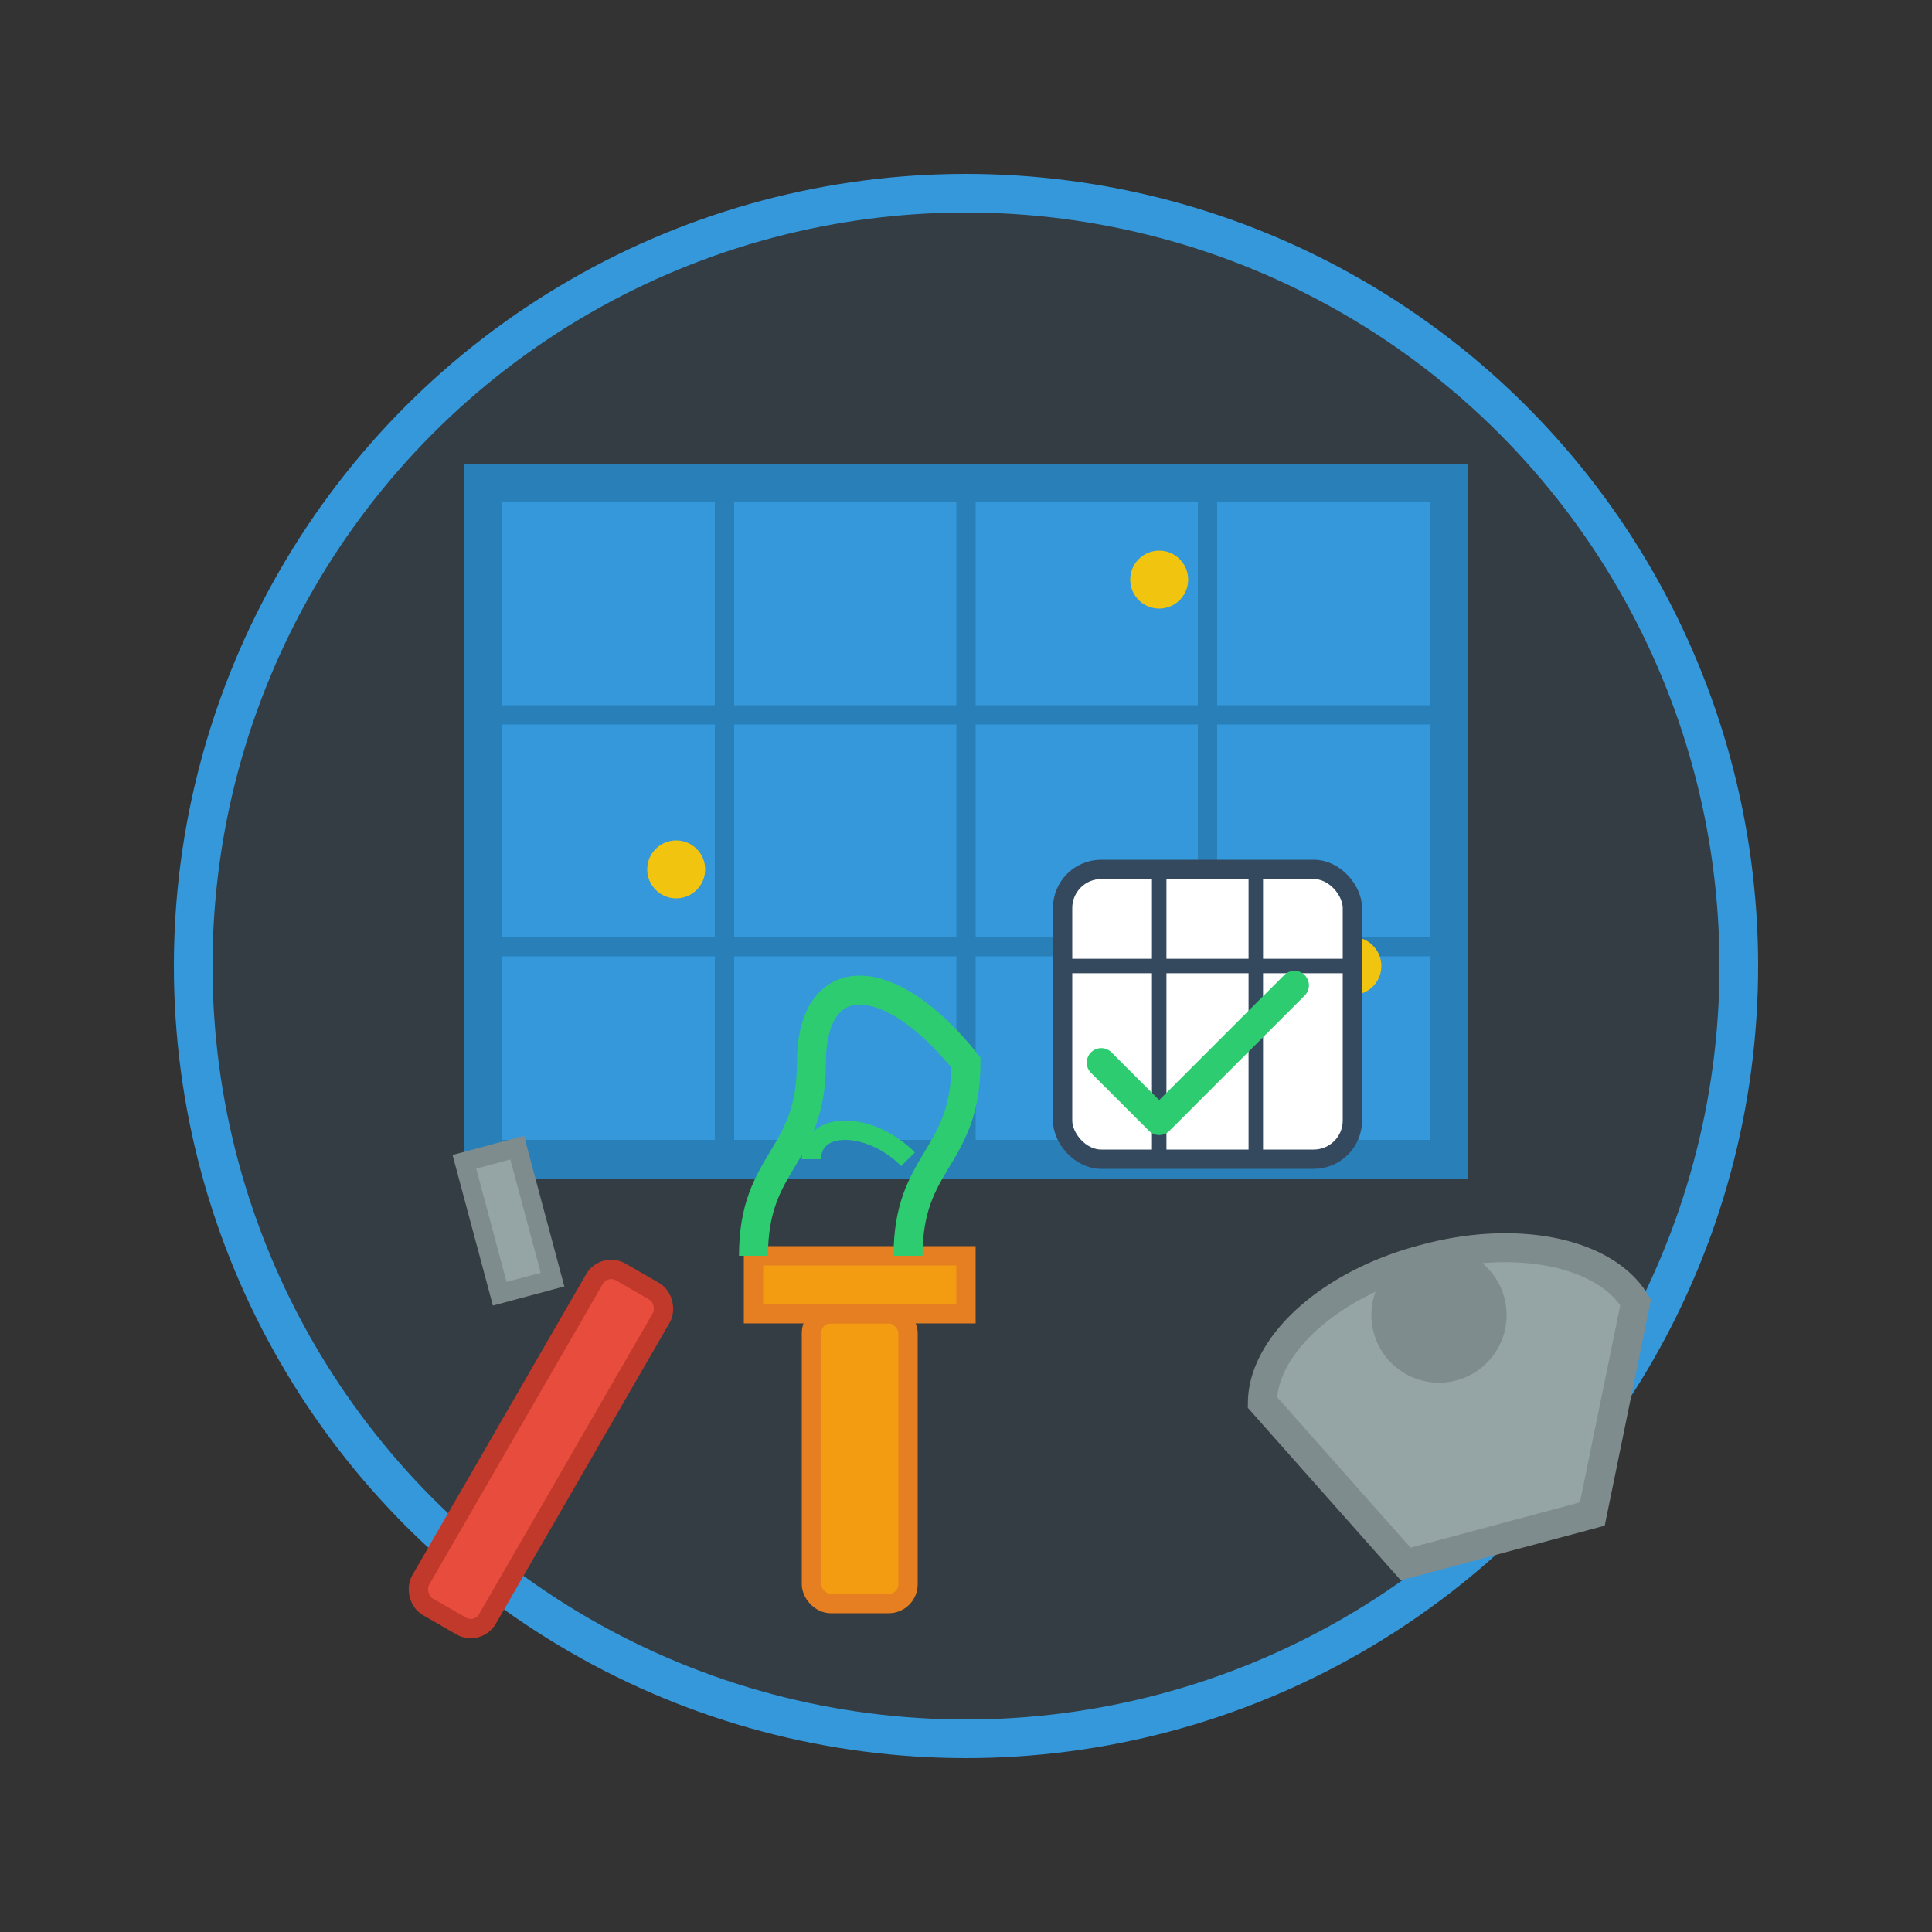 <svg width="100" height="100" viewBox="0 0 100 100" xmlns="http://www.w3.org/2000/svg">
  <rect x="0" y="0" width="100" height="100" fill="#333333" stroke="none"/>
  <!-- Maintenance Icon -->
  
  <!-- Background Circle -->
  <circle cx="50" cy="50" r="40" fill="#3498db" fill-opacity="0.1" stroke="#3498db" stroke-width="2"/>
  
  <!-- Solar Panel -->
  <rect x="25" y="25" width="50" height="35" fill="#3498db" stroke="#2980b9" stroke-width="2"/>
  
  <!-- Panel Grid Lines -->
  <line x1="25" y1="37" x2="75" y2="37" stroke="#2980b9" stroke-width="1"/>
  <line x1="25" y1="49" x2="75" y2="49" stroke="#2980b9" stroke-width="1"/>
  
  <line x1="37.5" y1="25" x2="37.5" y2="60" stroke="#2980b9" stroke-width="1"/>
  <line x1="50" y1="25" x2="50" y2="60" stroke="#2980b9" stroke-width="1"/>
  <line x1="62.5" y1="25" x2="62.5" y2="60" stroke="#2980b9" stroke-width="1"/>
  
  <!-- Maintenance Tools -->
  <!-- Wrench -->
  <path d="M65,70 A10,6 0 0,1 75,65 A10,6 0 0,1 85,70 L80,80 L70,80 Z" fill="#95a5a6" stroke="#7f8c8d" stroke-width="1.5" transform="rotate(-15 75 70)"/>
  <circle cx="75" cy="68" r="3" fill="#7f8c8d" stroke="#7f8c8d" stroke-width="1" transform="rotate(-15 75 70)"/>
  
  <!-- Screwdriver -->
  <rect x="26" y="65" width="4" height="20" rx="1" ry="1" fill="#e74c3c" stroke="#c0392b" stroke-width="1" transform="rotate(30 28 75)"/>
  <path d="M25,60 L30,65 L28,67 L23,62 Z" fill="#95a5a6" stroke="#7f8c8d" stroke-width="1" transform="rotate(30 27 63)"/>
  
  <!-- Cleaning element (brush) -->
  <rect x="42" y="68" width="5" height="15" rx="1" ry="1" fill="#f39c12" stroke="#e67e22" stroke-width="1"/>
  <rect x="39" y="65" width="11" height="3" fill="#f39c12" stroke="#e67e22" stroke-width="1"/>
  <path d="M39,65 C39,60 42,60 42,55 C42,50 46,50 50,55 C50,60 47,60 47,65" fill="none" stroke="#2ecc71" stroke-width="1.5"/>
  <path d="M42,60 C42,58 45,58 47,60" fill="none" stroke="#2ecc71" stroke-width="1"/>
  
  <!-- Sparkling clean effects -->
  <g fill="#f1c40f">
    <circle cx="60" cy="30" r="1.5">
      <animate attributeName="opacity" values="1;0;1" dur="2s" repeatCount="indefinite"/>
    </circle>
    <circle cx="35" cy="45" r="1.5">
      <animate attributeName="opacity" values="0;1;0" dur="1.5s" repeatCount="indefinite"/>
    </circle>
    <circle cx="70" cy="50" r="1.5">
      <animate attributeName="opacity" values="0.5;1;0.5" dur="2.2s" repeatCount="indefinite"/>
    </circle>
  </g>
  
  <!-- Maintenance Schedule/Calendar -->
  <rect x="55" y="45" width="15" height="15" rx="2" ry="2" fill="white" stroke="#34495e" stroke-width="1"/>
  <line x1="55" y1="50" x2="70" y2="50" stroke="#34495e" stroke-width="0.75"/>
  <line x1="60" y1="45" x2="60" y2="60" stroke="#34495e" stroke-width="0.75"/>
  <line x1="65" y1="45" x2="65" y2="60" stroke="#34495e" stroke-width="0.75"/>
  
  <!-- Checkmark -->
  <path d="M57,55 L60,58 L67,51" fill="none" stroke="#2ecc71" stroke-width="1.5" stroke-linecap="round" stroke-linejoin="round"/>
</svg>